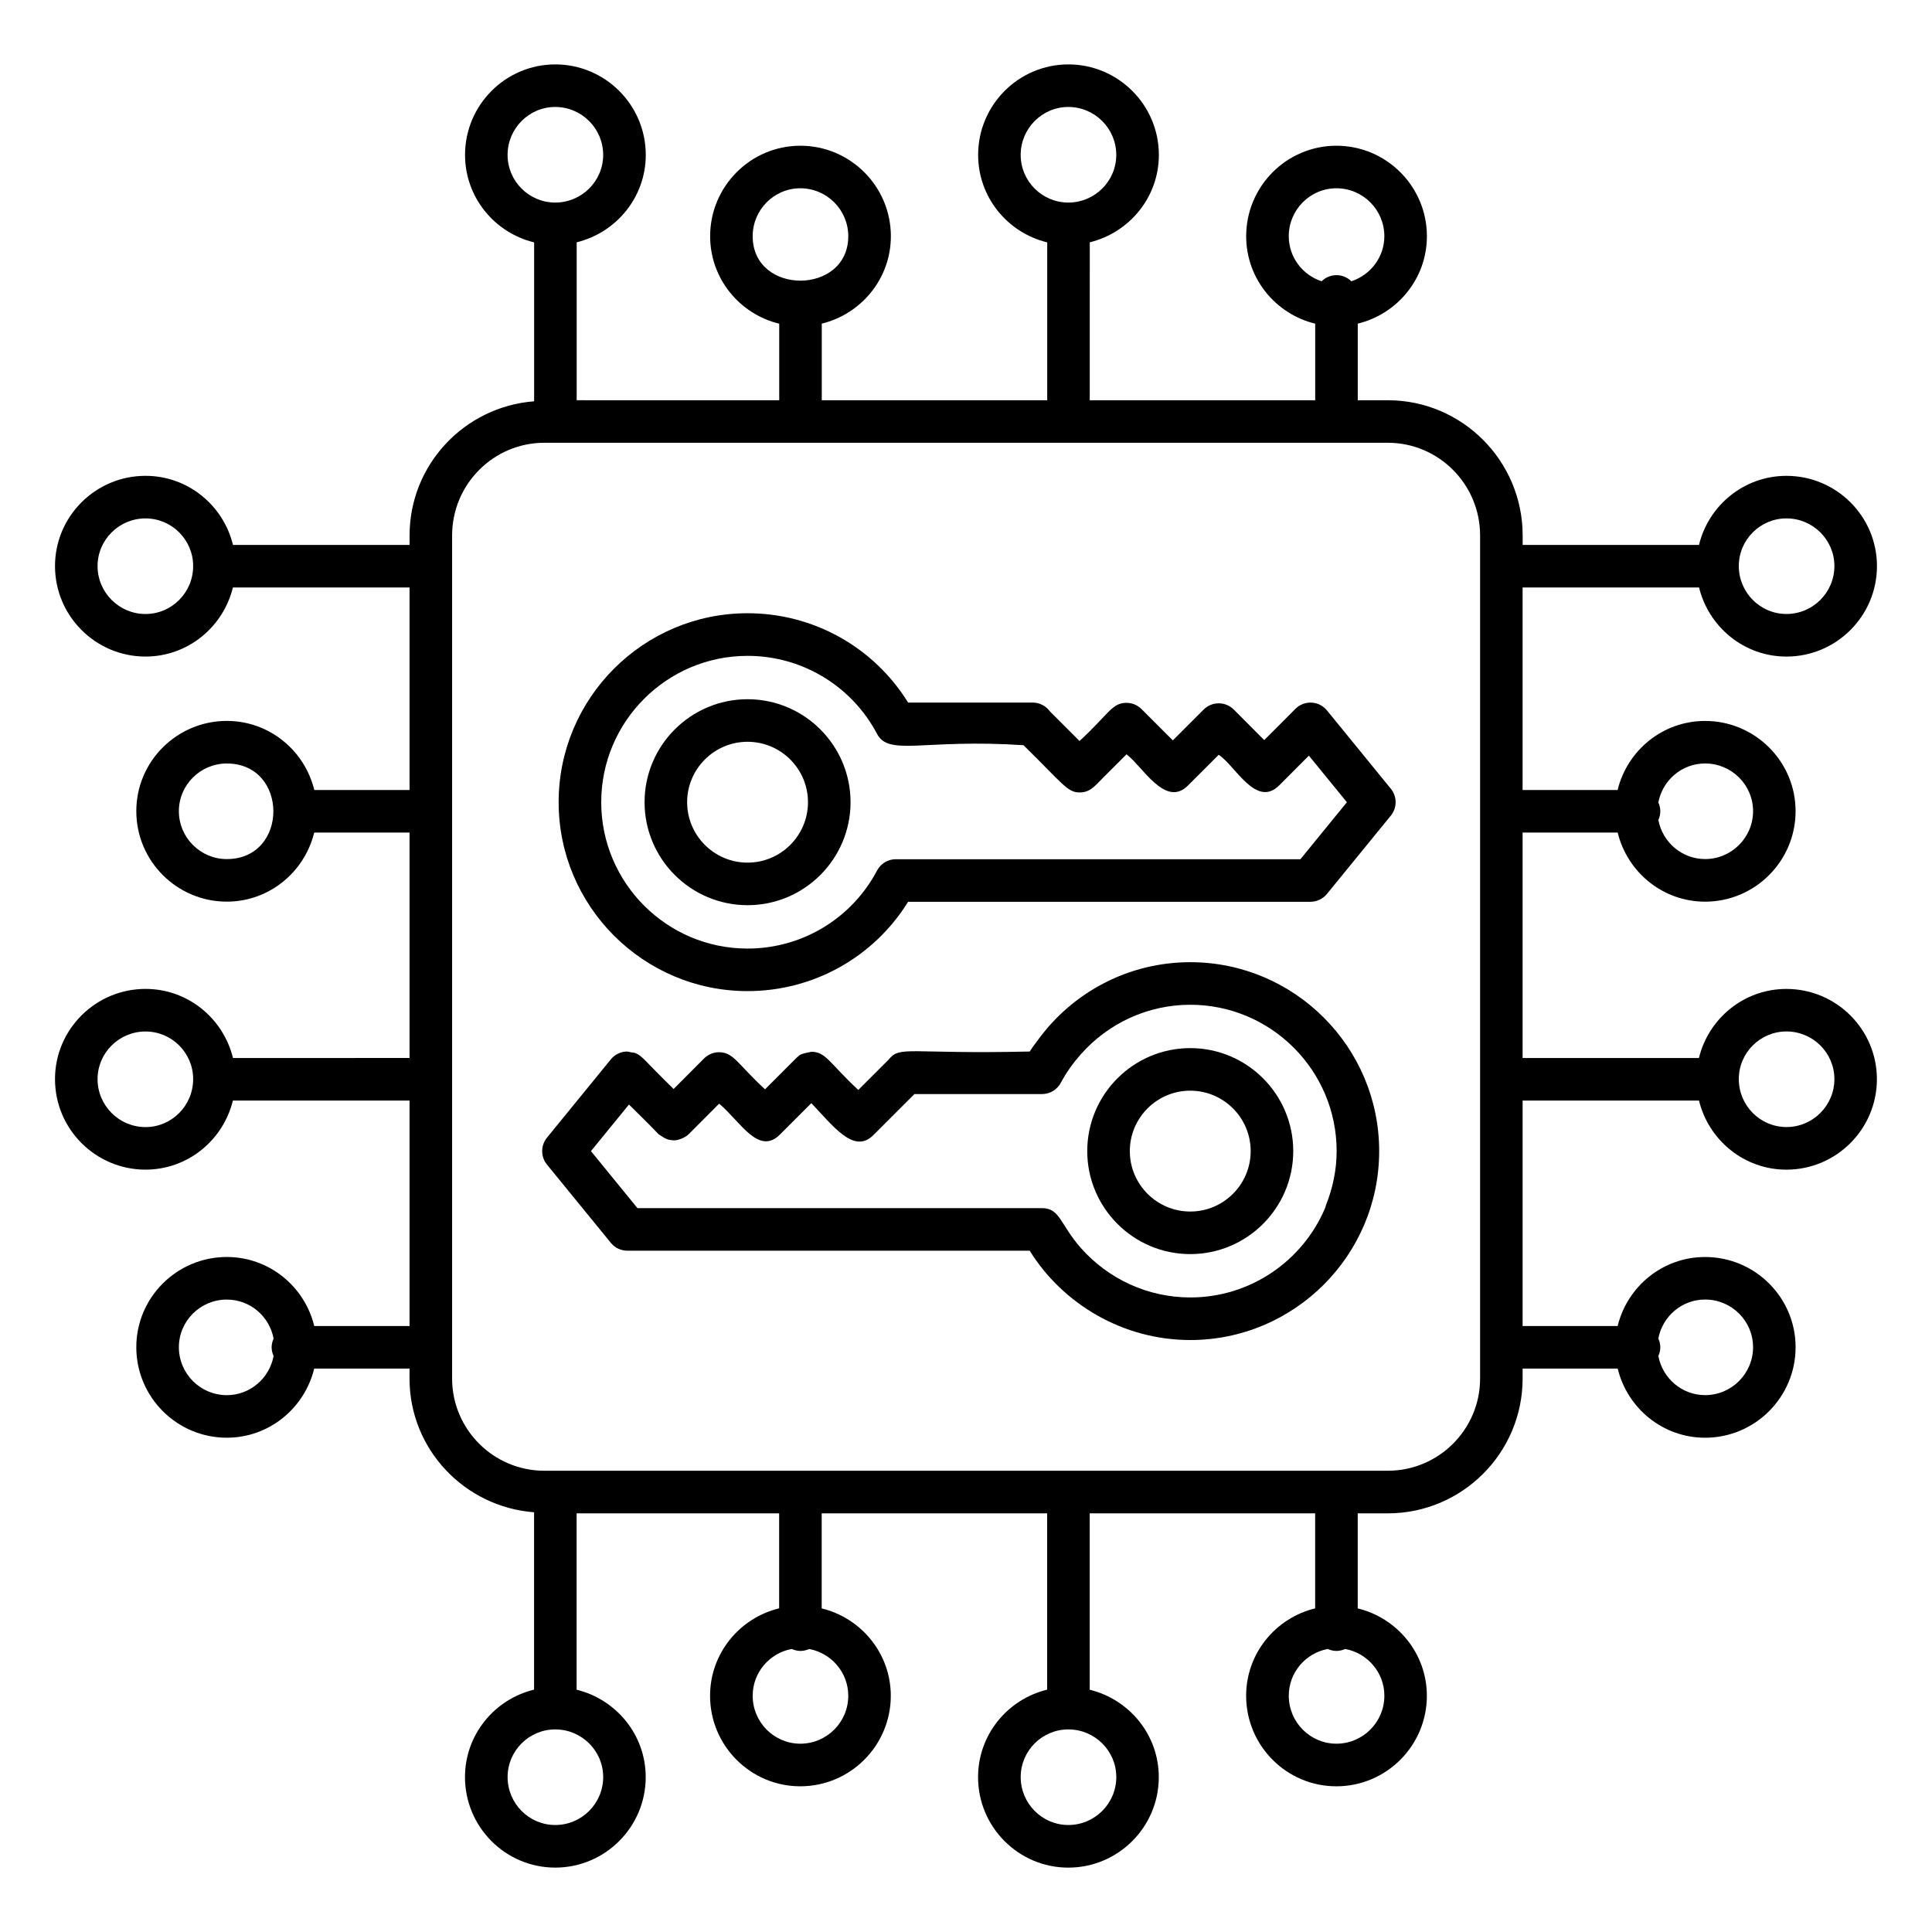 <?xml version="1.0" encoding="UTF-8"?>
<!-- Uploaded to: ICON Repo, www.iconrepo.com, Generator: ICON Repo Mixer Tools -->
<svg fill="#000000" width="800px" height="800px" version="1.1" viewBox="144 144 512 512" xmlns="http://www.w3.org/2000/svg">
 <g>
  <path d="m594.27 299.69c2.559 10.48 11.934 18.309 23.16 18.309 13.227 0 23.984-10.758 23.984-23.984 0-13.184-10.758-23.91-23.984-23.91-11.246 0-20.641 7.828-23.18 18.309h-46.73v-2.5c0-19.766-16.027-35.844-35.727-35.844h-7.973v-20.301c10.488-2.551 18.324-11.934 18.324-23.164 0-13.227-10.758-23.984-23.984-23.984-13.184 0-23.91 10.758-23.91 23.984 0 11.238 7.82 20.629 18.289 23.172v20.293h-59.746l0.008-41.855c10.48-2.559 18.309-11.934 18.309-23.16 0-13.227-10.758-23.984-23.984-23.984-13.184 0-23.91 10.758-23.91 23.984 0 11.246 7.828 20.641 18.309 23.18v41.836h-59.746v-20.305c10.48-2.559 18.309-11.934 18.309-23.16 0-13.227-10.758-23.984-23.984-23.984-13.184 0-23.91 10.758-23.91 23.984 0 11.246 7.828 20.641 18.309 23.18v20.289l-53.676-0.008v-41.852c10.48-2.559 18.309-11.934 18.309-23.16 0-13.227-10.758-23.984-23.984-23.984-13.184 0-23.91 10.758-23.91 23.984 0 11.246 7.828 20.641 18.309 23.18v42.113c-18.41 1.422-33.008 16.734-33.008 35.566v2.5l-46.801-0.004c-2.539-10.477-11.93-18.309-23.18-18.309-13.227 0-23.984 10.727-23.984 23.91 0 13.227 10.758 23.984 23.984 23.984 11.227 0 20.602-7.828 23.16-18.309h46.812v53.672h-25.246c-2.539-10.477-11.93-18.309-23.18-18.309-13.227 0-23.984 10.727-23.984 23.91 0 13.227 10.758 23.984 23.984 23.984 11.227 0 20.602-7.828 23.16-18.309h25.266v59.742l-46.793 0.004c-2.539-10.477-11.93-18.309-23.18-18.309-13.227 0-23.984 10.727-23.984 23.91 0 13.227 10.758 23.984 23.984 23.984 11.227 0 20.602-7.828 23.16-18.309h46.812v59.746h-25.254c-2.543-10.469-11.934-18.289-23.172-18.289-13.227 0-23.984 10.727-23.984 23.91 0 13.227 10.758 23.984 23.984 23.984 11.234 0 20.613-7.836 23.164-18.324h25.258v2.641c0 18.77 14.598 34.031 33.008 35.445v47c-10.477 2.539-18.309 11.93-18.309 23.18 0 13.227 10.727 23.984 23.91 23.984 13.227 0 23.984-10.758 23.984-23.984 0-11.227-7.828-20.602-18.309-23.16v-46.742h53.672v25.176c-10.477 2.539-18.309 11.93-18.309 23.18 0 13.227 10.727 23.984 23.91 23.984 13.227 0 23.984-10.758 23.984-23.984 0-11.227-7.828-20.602-18.309-23.16v-25.191h59.746v46.723c-10.477 2.539-18.309 11.93-18.309 23.18 0 13.227 10.727 23.984 23.91 23.984 13.227 0 23.984-10.758 23.984-23.984 0-11.227-7.828-20.602-18.309-23.16v-46.742h59.746v25.18c-10.469 2.543-18.289 11.934-18.289 23.172 0 13.227 10.727 23.984 23.91 23.984 13.227 0 23.984-10.758 23.984-23.984 0-11.234-7.836-20.613-18.324-23.164v-25.188h7.973c19.699 0 35.727-16.023 35.727-35.723v-2.641h25.195c2.551 10.488 11.934 18.324 23.164 18.324 13.227 0 23.984-10.758 23.984-23.984 0-13.184-10.758-23.91-23.984-23.91-11.238 0-20.629 7.82-23.172 18.289h-25.188v-59.746h46.746c2.559 10.48 11.934 18.309 23.16 18.309 13.227 0 23.984-10.758 23.984-23.984 0-13.184-10.758-23.91-23.984-23.91-11.246 0-20.641 7.828-23.18 18.309h-46.73v-59.742h25.199c2.559 10.48 11.934 18.309 23.16 18.309 13.227 0 23.984-10.758 23.984-23.984 0-13.184-10.758-23.91-23.984-23.91-11.246 0-20.641 7.828-23.18 18.309h-25.18v-53.672zm23.16-18.309c7.004 0 12.703 5.664 12.703 12.629 0 7.004-5.699 12.703-12.703 12.703-6.965 0-12.629-5.699-12.629-12.703-0.004-6.961 5.664-12.629 12.629-12.629zm-434.87 25.336c-7.004 0-12.703-5.699-12.703-12.703 0-6.965 5.699-12.629 12.703-12.629 6.965 0 12.629 5.664 12.629 12.629 0 7.004-5.664 12.703-12.629 12.703zm21.547 64.949c-7.004 0-12.703-5.699-12.703-12.703 0-6.965 5.699-12.629 12.703-12.629 16.438 0 16.469 25.332 0 25.332zm-21.547 71.023c-7.004 0-12.703-5.699-12.703-12.703 0-6.965 5.699-12.629 12.703-12.629 6.965 0 12.629 5.664 12.629 12.629 0 7.004-5.664 12.703-12.629 12.703zm33.945 60.66c-1.09 5.898-6.223 10.383-12.398 10.383-7.004 0-12.703-5.699-12.703-12.703 0-6.965 5.699-12.629 12.703-12.629 6.184 0 11.316 4.469 12.398 10.344-0.32 0.707-0.52 1.48-0.52 2.305 0.004 0.82 0.199 1.594 0.52 2.301zm269.03-296.75c0-7.004 5.664-12.703 12.629-12.703 7.004 0 12.703 5.699 12.703 12.703 0 5.582-3.688 10.277-8.746 11.941-1.016-0.996-2.402-1.621-3.938-1.621-1.539 0-2.926 0.625-3.941 1.621-5.039-1.656-8.707-6.352-8.707-11.941zm-71.043-21.547c0-7.004 5.664-12.703 12.629-12.703 7.004 0 12.703 5.699 12.703 12.703 0 6.965-5.699 12.629-12.703 12.629-6.965 0-12.629-5.664-12.629-12.629zm-71.023 21.547c0-7.004 5.664-12.703 12.629-12.703 7.004 0 12.703 5.699 12.703 12.703 0 15.676-25.332 15.73-25.332 0zm-64.953-21.547c0-7.004 5.664-12.703 12.629-12.703 7.004 0 12.703 5.699 12.703 12.703 0 6.965-5.699 12.629-12.703 12.629-6.965 0-12.629-5.664-12.629-12.629zm25.336 429.89c0 7.004-5.699 12.703-12.703 12.703-6.965 0-12.629-5.699-12.629-12.703 0-6.965 5.664-12.629 12.629-12.629 7.004 0 12.703 5.664 12.703 12.629zm64.949-21.547c0 7.004-5.699 12.703-12.703 12.703-6.965 0-12.629-5.699-12.629-12.703 0-6.188 4.477-11.324 10.355-12.402 0.711 0.32 1.484 0.523 2.312 0.523 0.824 0 1.598-0.199 2.305-0.516 5.887 1.098 10.359 6.227 10.359 12.395zm71.027 21.547c0 7.004-5.699 12.703-12.703 12.703-6.965 0-12.629-5.699-12.629-12.703 0-6.965 5.664-12.629 12.629-12.629 7.004 0 12.703 5.664 12.703 12.629zm71.043-21.547c0 7.004-5.699 12.703-12.703 12.703-6.965 0-12.629-5.699-12.629-12.703 0-6.18 4.469-11.316 10.34-12.398 0.707 0.32 1.48 0.52 2.309 0.52s1.598-0.199 2.309-0.52c5.891 1.094 10.375 6.223 10.375 12.398zm25.371-84.074c0 13.48-10.969 24.441-24.445 24.441h-223.54c-13.48 0-24.445-10.965-24.445-24.441v-223.42c0-13.543 10.969-24.562 24.445-24.562h223.54c13.48 0 24.445 11.02 24.445 24.562zm59.637-20.93c7.004 0 12.703 5.664 12.703 12.629 0 7.004-5.699 12.703-12.703 12.703-6.172 0-11.305-4.484-12.398-10.379 0.32-0.707 0.52-1.48 0.52-2.309 0-0.828-0.199-1.602-0.52-2.309 1.082-5.867 6.219-10.336 12.398-10.336zm21.551-71.043c7.004 0 12.703 5.664 12.703 12.629 0 7.004-5.699 12.703-12.703 12.703-6.965 0-12.629-5.699-12.629-12.703-0.004-6.965 5.664-12.629 12.629-12.629zm-21.551-71.02c7.004 0 12.703 5.664 12.703 12.629 0 7.004-5.699 12.703-12.703 12.703-6.168 0-11.297-4.477-12.395-10.363 0.32-0.707 0.516-1.477 0.516-2.305s-0.199-1.602-0.523-2.312c1.078-5.875 6.215-10.352 12.402-10.352z"/>
  <path d="m495.66 332.27c-1.008-1.238-2.492-1.988-4.086-2.066-1.648-0.078-3.152 0.523-4.277 1.648l-5.164 5.18-3.102 3.098-8.062-8.09c-1.059-1.059-2.492-1.656-3.992-1.656h-0.004c-1.496 0-2.93 0.594-3.988 1.652l-8.172 8.172-8.285-8.285s-0.008-0.004-0.012-0.008l-0.004-0.004c-1.059-1.059-2.492-1.652-3.988-1.652h-0.004c-3.836 0-4.648 2.918-12.43 10.117l-7.852-7.848c-1.023-1.418-2.691-2.344-4.574-2.344h-33.004c-9.098-14.688-25.098-23.672-42.547-23.672-27.605 0-50.066 22.465-50.066 50.07s22.461 50.07 50.066 50.07c17.449 0 33.449-8.984 42.547-23.672h106.62c1.691 0 3.301-0.766 4.371-2.074l16.934-20.758c1.691-2.074 1.691-5.055 0-7.129zm-7.039 39.434h-107.21c-1.57 0-3.043 0.652-4.09 1.758-0.352 0.371-0.66 0.789-0.906 1.258-0.84 1.59-1.781 3.106-2.812 4.543-7.238 10.055-18.879 16.117-31.492 16.117-21.383 0-38.781-17.398-38.781-38.785 0-21.383 17.395-38.785 38.781-38.785 12.609 0 24.25 6.062 31.492 16.117 1.031 1.434 1.973 2.949 2.812 4.543 3.195 6.043 12.309 1.262 38.82 3.016 10.426 10.219 11.613 12.52 14.859 12.52h0.008c3.188 0 4.363-2.184 7.606-5.281l4.828-4.828c4.203 3.137 10.277 14.281 16.27 8.289l8.164-8.16c4.387 2.859 9.91 14.23 16.051 8.09l7.844-7.863 10.074 12.348z"/>
  <path d="m342.11 329.3c-15.051 0-27.293 12.242-27.293 27.293 0 15.051 12.242 27.293 27.293 27.293s27.293-12.242 27.293-27.293c0-15.051-12.242-27.293-27.293-27.293zm0 43.305c-8.832 0-16.012-7.184-16.012-16.012 0-8.832 7.184-16.012 16.012-16.012 8.832 0 16.012 7.184 16.012 16.012 0 8.832-7.18 16.012-16.012 16.012z"/>
  <path d="m459.43 398.99c-16.191 0-31.066 7.809-40.402 20.66-0.723 0.996-1.488 1.957-2.144 3.012-32.23 0.742-34.352-1.652-37.367 2.129l-8.059 8.055c-7.547-6.988-8.57-10.117-12.43-10.117-3.207 0.648-2.898 0.699-4.004 1.668l-8.285 8.285c-7.273-6.703-8.328-9.828-12.16-9.828l-0.008-0.008c-1.496 0-2.934 0.598-3.992 1.66l-8.062 8.09c-8.023-7.832-8.281-8.809-10.223-9.543-0.305-0.117-0.648-0.098-0.973-0.16-0.445-0.086-0.867-0.234-1.348-0.223-1.594 0.082-3.078 0.828-4.086 2.066l-16.934 20.758c-1.691 2.074-1.691 5.055 0 7.129l16.934 20.754c1.07 1.312 2.676 2.074 4.371 2.074h106.62c8.777 14.137 24.746 23.672 42.551 23.672 27.605 0 50.066-22.461 50.066-50.066 0-27.605-22.457-50.066-50.066-50.066zm36.02 64.238c-0.117 0.293-0.16 0.621-0.281 0.91-5.894 13.914-19.691 23.699-35.727 23.699-11.285 0-21.75-4.902-29.02-13.133-5.453-6.176-5.484-10.539-10.281-10.539h-107.21l-12.324-15.109 10.074-12.348c10.305 10.078 6.812 7.16 8.684 8.41 1.684 1.168 2.406 0.945 3.164 1.098 1.465 0 3.25-0.906 3.988-1.645l8.066-8.09c5.547 4.625 10.418 13.883 16.137 8.16l8.293-8.289c5.805 6.047 11.273 13.625 16.438 8.461l10.871-10.871h33.82c1.047 0 2.055-0.293 2.918-0.816 0.863-0.52 1.59-1.27 2.078-2.195 1.461-2.762 3.273-5.25 5.285-7.527 7.273-8.227 17.734-13.133 29.02-13.133 21.383 0 38.781 17.398 38.781 38.785-0.004 5.016-1.035 9.773-2.773 14.172z"/>
  <path d="m459.43 421.76c-15.051 0-27.297 12.246-27.297 27.297 0 15.051 12.246 27.293 27.297 27.293 15.051 0 27.293-12.242 27.293-27.293 0-15.051-12.242-27.297-27.293-27.297zm0 43.309c-8.832 0-16.016-7.184-16.016-16.012 0-8.832 7.184-16.016 16.016-16.016 8.832 0 16.012 7.184 16.012 16.016 0 8.828-7.18 16.012-16.012 16.012z"/>
 </g>
</svg>